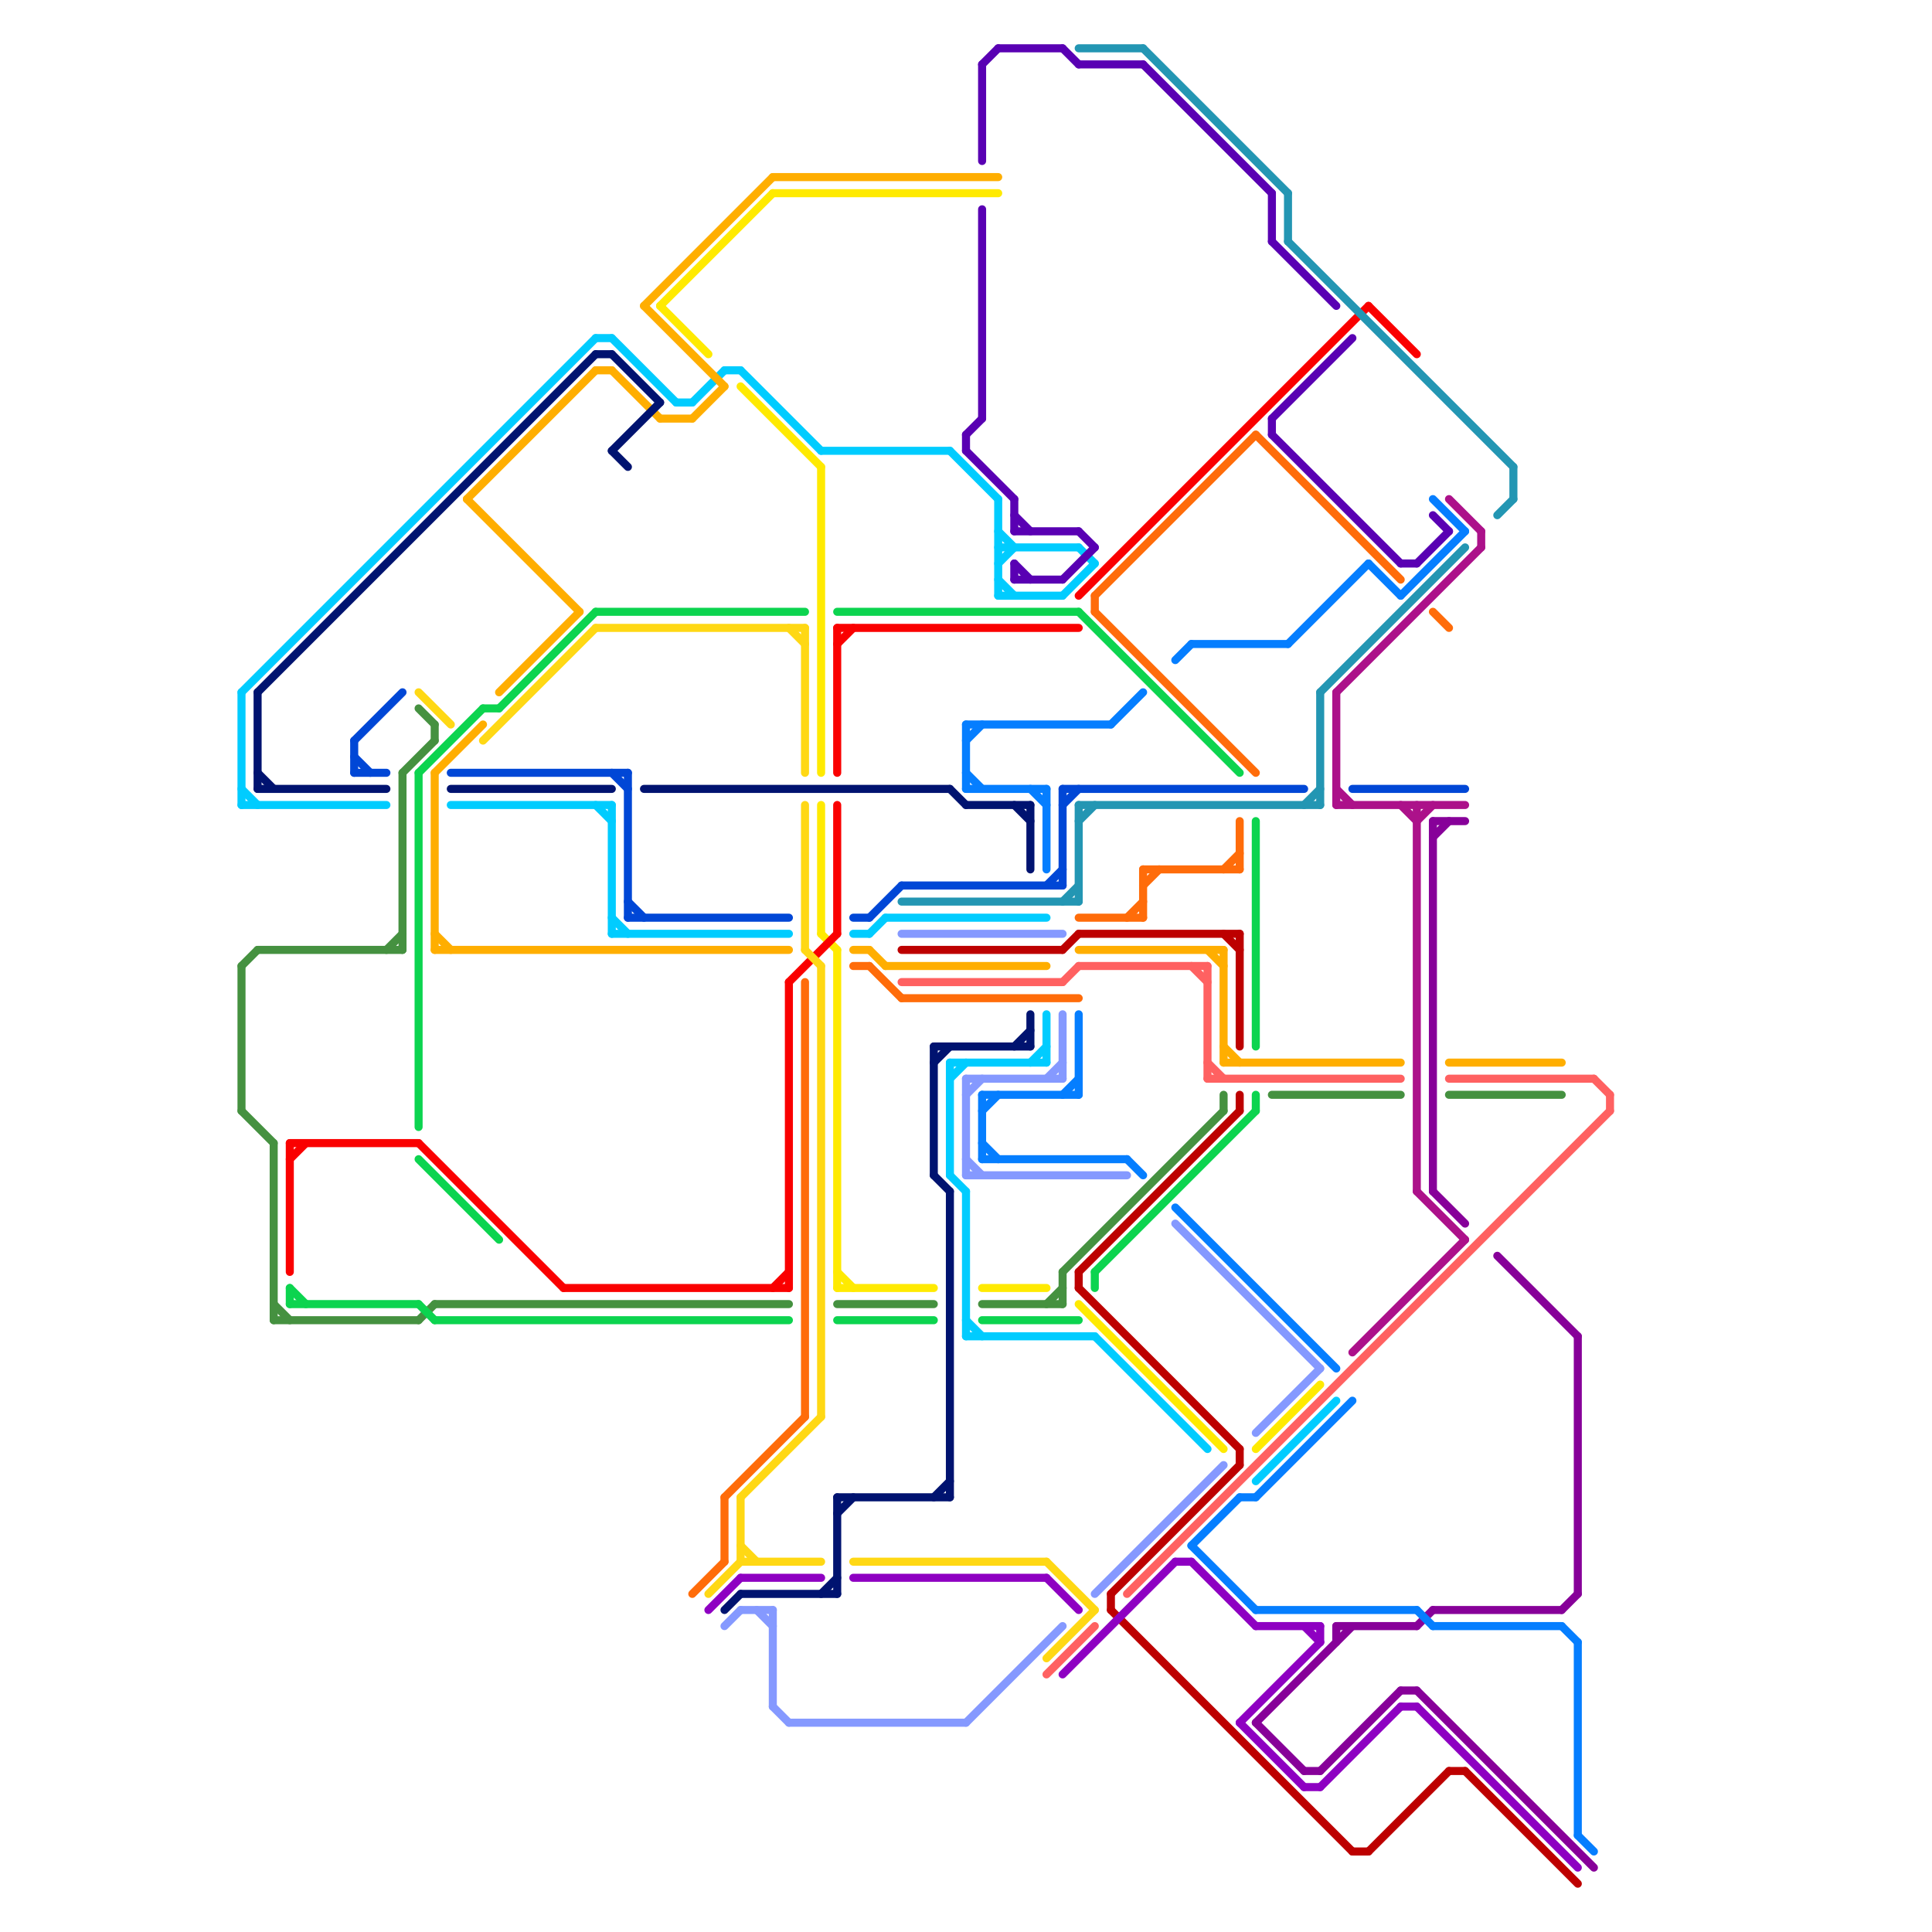 
<svg version="1.1" xmlns="http://www.w3.org/2000/svg" viewBox="0 0 120 120">
<style>line { stroke-width: 0.5; fill: none; stroke-linecap: round; stroke-linejoin: round; } .c0 { stroke: #459140 } .c1 { stroke: #870099 } .c2 { stroke: #ffea00 } .c3 { stroke: #fa0000 } .c4 { stroke: #00ccff } .c5 { stroke: #ac118a } .c6 { stroke: #0cd44f } .c7 { stroke: #057eff } .c8 { stroke: #bd0000 } .c9 { stroke: #2396b3 } .c10 { stroke: #ff6c0a } .c11 { stroke: #ff6161 } .c12 { stroke: #0047d6 } .c13 { stroke: #5900b3 } .c14 { stroke: #ffd814 } .c15 { stroke: #ffae00 } .c16 { stroke: #8599ff } .c17 { stroke: #001370 } .c18 { stroke: #8e00c2 } .w3 { stroke-width: .5; }</style><line class="c0 " x1="90" y1="68" x2="97" y2="68"/><line class="c0 " x1="15" y1="69" x2="17" y2="71"/><line class="c0 " x1="25" y1="48" x2="27" y2="46"/><line class="c0 " x1="16" y1="59" x2="25" y2="59"/><line class="c0 " x1="76" y1="68" x2="76" y2="69"/><line class="c0 " x1="79" y1="68" x2="87" y2="68"/><line class="c0 " x1="15" y1="60" x2="16" y2="59"/><line class="c0 " x1="66" y1="79" x2="66" y2="81"/><line class="c0 " x1="15" y1="60" x2="15" y2="69"/><line class="c0 " x1="24" y1="59" x2="25" y2="58"/><line class="c0 " x1="52" y1="81" x2="58" y2="81"/><line class="c0 " x1="27" y1="45" x2="27" y2="46"/><line class="c0 " x1="26" y1="82" x2="27" y2="81"/><line class="c0 " x1="26" y1="44" x2="27" y2="45"/><line class="c0 " x1="65" y1="81" x2="66" y2="80"/><line class="c0 " x1="17" y1="81" x2="18" y2="82"/><line class="c0 " x1="17" y1="71" x2="17" y2="82"/><line class="c0 " x1="27" y1="81" x2="49" y2="81"/><line class="c0 " x1="66" y1="79" x2="76" y2="69"/><line class="c0 " x1="25" y1="48" x2="25" y2="59"/><line class="c0 " x1="61" y1="81" x2="66" y2="81"/><line class="c0 " x1="17" y1="82" x2="26" y2="82"/><line class="c1 " x1="81" y1="110" x2="82" y2="110"/><line class="c1 " x1="83" y1="101" x2="88" y2="101"/><line class="c1 " x1="88" y1="105" x2="99" y2="116"/><line class="c1 " x1="98" y1="83" x2="98" y2="99"/><line class="c1 " x1="89" y1="51" x2="91" y2="51"/><line class="c1 " x1="78" y1="107" x2="84" y2="101"/><line class="c1 " x1="89" y1="100" x2="97" y2="100"/><line class="c1 " x1="83" y1="101" x2="83" y2="102"/><line class="c1 " x1="89" y1="52" x2="90" y2="51"/><line class="c1 " x1="78" y1="107" x2="81" y2="110"/><line class="c1 " x1="97" y1="100" x2="98" y2="99"/><line class="c1 " x1="89" y1="74" x2="91" y2="76"/><line class="c1 " x1="93" y1="78" x2="98" y2="83"/><line class="c1 " x1="82" y1="110" x2="87" y2="105"/><line class="c1 " x1="87" y1="105" x2="88" y2="105"/><line class="c1 " x1="88" y1="101" x2="89" y2="100"/><line class="c1 " x1="89" y1="51" x2="89" y2="74"/><line class="c2 " x1="48" y1="12" x2="62" y2="12"/><line class="c2 " x1="41" y1="19" x2="48" y2="12"/><line class="c2 " x1="46" y1="24" x2="51" y2="29"/><line class="c2 " x1="41" y1="19" x2="44" y2="22"/><line class="c2 " x1="51" y1="58" x2="52" y2="59"/><line class="c2 " x1="52" y1="79" x2="53" y2="80"/><line class="c2 " x1="67" y1="81" x2="76" y2="90"/><line class="c2 " x1="61" y1="80" x2="65" y2="80"/><line class="c2 " x1="52" y1="59" x2="52" y2="80"/><line class="c2 " x1="52" y1="80" x2="58" y2="80"/><line class="c2 " x1="78" y1="90" x2="82" y2="86"/><line class="c2 " x1="51" y1="50" x2="51" y2="58"/><line class="c2 " x1="51" y1="29" x2="51" y2="48"/><line class="c3 " x1="18" y1="71" x2="26" y2="71"/><line class="c3 " x1="49" y1="61" x2="49" y2="80"/><line class="c3 " x1="85" y1="19" x2="88" y2="22"/><line class="c3 " x1="18" y1="72" x2="19" y2="71"/><line class="c3 " x1="49" y1="61" x2="52" y2="58"/><line class="c3 " x1="52" y1="39" x2="67" y2="39"/><line class="c3 " x1="52" y1="39" x2="52" y2="48"/><line class="c3 " x1="52" y1="50" x2="52" y2="58"/><line class="c3 " x1="52" y1="40" x2="53" y2="39"/><line class="c3 " x1="18" y1="71" x2="18" y2="79"/><line class="c3 " x1="48" y1="80" x2="49" y2="79"/><line class="c3 " x1="35" y1="80" x2="49" y2="80"/><line class="c3 " x1="26" y1="71" x2="35" y2="80"/><line class="c3 " x1="67" y1="37" x2="85" y2="19"/><line class="c4 " x1="46" y1="23" x2="51" y2="28"/><line class="c4 " x1="38" y1="21" x2="42" y2="25"/><line class="c4 " x1="66" y1="37" x2="68" y2="35"/><line class="c4 " x1="62" y1="34" x2="67" y2="34"/><line class="c4 " x1="62" y1="33" x2="63" y2="34"/><line class="c4 " x1="45" y1="23" x2="46" y2="23"/><line class="c4 " x1="37" y1="50" x2="38" y2="51"/><line class="c4 " x1="68" y1="83" x2="75" y2="90"/><line class="c4 " x1="60" y1="83" x2="68" y2="83"/><line class="c4 " x1="43" y1="25" x2="45" y2="23"/><line class="c4 " x1="59" y1="66" x2="65" y2="66"/><line class="c4 " x1="28" y1="50" x2="38" y2="50"/><line class="c4 " x1="59" y1="67" x2="60" y2="66"/><line class="c4 " x1="38" y1="57" x2="39" y2="58"/><line class="c4 " x1="65" y1="63" x2="65" y2="66"/><line class="c4 " x1="59" y1="28" x2="62" y2="31"/><line class="c4 " x1="37" y1="21" x2="38" y2="21"/><line class="c4 " x1="15" y1="43" x2="37" y2="21"/><line class="c4 " x1="62" y1="36" x2="63" y2="37"/><line class="c4 " x1="53" y1="58" x2="54" y2="58"/><line class="c4 " x1="38" y1="50" x2="38" y2="58"/><line class="c4 " x1="64" y1="66" x2="65" y2="65"/><line class="c4 " x1="15" y1="49" x2="16" y2="50"/><line class="c4 " x1="78" y1="92" x2="83" y2="87"/><line class="c4 " x1="62" y1="37" x2="66" y2="37"/><line class="c4 " x1="59" y1="73" x2="60" y2="74"/><line class="c4 " x1="60" y1="74" x2="60" y2="83"/><line class="c4 " x1="67" y1="34" x2="68" y2="35"/><line class="c4 " x1="62" y1="31" x2="62" y2="37"/><line class="c4 " x1="54" y1="58" x2="55" y2="57"/><line class="c4 " x1="60" y1="82" x2="61" y2="83"/><line class="c4 " x1="42" y1="25" x2="43" y2="25"/><line class="c4 " x1="51" y1="28" x2="59" y2="28"/><line class="c4 " x1="15" y1="43" x2="15" y2="50"/><line class="c4 " x1="62" y1="35" x2="63" y2="34"/><line class="c4 " x1="59" y1="66" x2="59" y2="73"/><line class="c4 " x1="55" y1="57" x2="65" y2="57"/><line class="c4 " x1="38" y1="58" x2="49" y2="58"/><line class="c4 " x1="15" y1="50" x2="24" y2="50"/><line class="c5 " x1="88" y1="51" x2="89" y2="50"/><line class="c5 " x1="83" y1="43" x2="83" y2="50"/><line class="c5 " x1="87" y1="50" x2="88" y2="51"/><line class="c5 " x1="90" y1="31" x2="92" y2="33"/><line class="c5 " x1="92" y1="33" x2="92" y2="34"/><line class="c5 " x1="88" y1="74" x2="91" y2="77"/><line class="c5 " x1="83" y1="49" x2="84" y2="50"/><line class="c5 " x1="84" y1="84" x2="91" y2="77"/><line class="c5 " x1="83" y1="50" x2="91" y2="50"/><line class="c5 " x1="88" y1="50" x2="88" y2="74"/><line class="c5 " x1="83" y1="43" x2="92" y2="34"/><line class="c6 " x1="52" y1="38" x2="67" y2="38"/><line class="c6 " x1="26" y1="48" x2="26" y2="70"/><line class="c6 " x1="61" y1="82" x2="67" y2="82"/><line class="c6 " x1="68" y1="79" x2="68" y2="80"/><line class="c6 " x1="18" y1="80" x2="19" y2="81"/><line class="c6 " x1="52" y1="82" x2="58" y2="82"/><line class="c6 " x1="26" y1="81" x2="27" y2="82"/><line class="c6 " x1="67" y1="38" x2="77" y2="48"/><line class="c6 " x1="68" y1="79" x2="78" y2="69"/><line class="c6 " x1="18" y1="80" x2="18" y2="81"/><line class="c6 " x1="78" y1="51" x2="78" y2="65"/><line class="c6 " x1="30" y1="44" x2="31" y2="44"/><line class="c6 " x1="31" y1="44" x2="37" y2="38"/><line class="c6 " x1="18" y1="81" x2="26" y2="81"/><line class="c6 " x1="26" y1="72" x2="31" y2="77"/><line class="c6 " x1="78" y1="68" x2="78" y2="69"/><line class="c6 " x1="26" y1="48" x2="30" y2="44"/><line class="c6 " x1="37" y1="38" x2="50" y2="38"/><line class="c6 " x1="27" y1="82" x2="49" y2="82"/><line class="c7 " x1="60" y1="46" x2="61" y2="45"/><line class="c7 " x1="88" y1="100" x2="89" y2="101"/><line class="c7 " x1="64" y1="49" x2="65" y2="50"/><line class="c7 " x1="61" y1="68" x2="67" y2="68"/><line class="c7 " x1="87" y1="37" x2="91" y2="33"/><line class="c7 " x1="74" y1="96" x2="77" y2="93"/><line class="c7 " x1="98" y1="114" x2="99" y2="115"/><line class="c7 " x1="65" y1="49" x2="65" y2="54"/><line class="c7 " x1="73" y1="75" x2="83" y2="85"/><line class="c7 " x1="77" y1="93" x2="78" y2="93"/><line class="c7 " x1="89" y1="101" x2="97" y2="101"/><line class="c7 " x1="66" y1="68" x2="67" y2="67"/><line class="c7 " x1="60" y1="45" x2="60" y2="49"/><line class="c7 " x1="69" y1="45" x2="71" y2="43"/><line class="c7 " x1="85" y1="35" x2="87" y2="37"/><line class="c7 " x1="97" y1="101" x2="98" y2="102"/><line class="c7 " x1="61" y1="71" x2="62" y2="72"/><line class="c7 " x1="78" y1="100" x2="88" y2="100"/><line class="c7 " x1="61" y1="72" x2="70" y2="72"/><line class="c7 " x1="74" y1="96" x2="78" y2="100"/><line class="c7 " x1="67" y1="63" x2="67" y2="68"/><line class="c7 " x1="60" y1="48" x2="61" y2="49"/><line class="c7 " x1="61" y1="68" x2="61" y2="72"/><line class="c7 " x1="60" y1="45" x2="69" y2="45"/><line class="c7 " x1="89" y1="31" x2="91" y2="33"/><line class="c7 " x1="74" y1="40" x2="80" y2="40"/><line class="c7 " x1="70" y1="72" x2="71" y2="73"/><line class="c7 " x1="60" y1="49" x2="65" y2="49"/><line class="c7 " x1="78" y1="93" x2="84" y2="87"/><line class="c7 " x1="73" y1="41" x2="74" y2="40"/><line class="c7 " x1="80" y1="40" x2="85" y2="35"/><line class="c7 " x1="61" y1="69" x2="62" y2="68"/><line class="c7 " x1="98" y1="102" x2="98" y2="114"/><line class="c8 " x1="67" y1="79" x2="77" y2="69"/><line class="c8 " x1="67" y1="80" x2="77" y2="90"/><line class="c8 " x1="69" y1="99" x2="77" y2="91"/><line class="c8 " x1="67" y1="58" x2="77" y2="58"/><line class="c8 " x1="76" y1="58" x2="77" y2="59"/><line class="c8 " x1="69" y1="99" x2="69" y2="100"/><line class="c8 " x1="77" y1="68" x2="77" y2="69"/><line class="c8 " x1="77" y1="58" x2="77" y2="65"/><line class="c8 " x1="85" y1="115" x2="90" y2="110"/><line class="c8 " x1="56" y1="59" x2="66" y2="59"/><line class="c8 " x1="77" y1="90" x2="77" y2="91"/><line class="c8 " x1="84" y1="115" x2="85" y2="115"/><line class="c8 " x1="67" y1="79" x2="67" y2="80"/><line class="c8 " x1="91" y1="110" x2="98" y2="117"/><line class="c8 " x1="66" y1="59" x2="67" y2="58"/><line class="c8 " x1="90" y1="110" x2="91" y2="110"/><line class="c8 " x1="69" y1="100" x2="84" y2="115"/><line class="c9 " x1="93" y1="32" x2="94" y2="31"/><line class="c9 " x1="94" y1="29" x2="94" y2="31"/><line class="c9 " x1="67" y1="50" x2="82" y2="50"/><line class="c9 " x1="81" y1="50" x2="82" y2="49"/><line class="c9 " x1="82" y1="43" x2="91" y2="34"/><line class="c9 " x1="82" y1="43" x2="82" y2="50"/><line class="c9 " x1="71" y1="3" x2="80" y2="12"/><line class="c9 " x1="56" y1="56" x2="67" y2="56"/><line class="c9 " x1="67" y1="51" x2="68" y2="50"/><line class="c9 " x1="80" y1="15" x2="94" y2="29"/><line class="c9 " x1="66" y1="56" x2="67" y2="55"/><line class="c9 " x1="67" y1="3" x2="71" y2="3"/><line class="c9 " x1="80" y1="12" x2="80" y2="15"/><line class="c9 " x1="67" y1="50" x2="67" y2="56"/><line class="c10 " x1="67" y1="57" x2="71" y2="57"/><line class="c10 " x1="68" y1="38" x2="78" y2="48"/><line class="c10 " x1="68" y1="37" x2="78" y2="27"/><line class="c10 " x1="76" y1="54" x2="77" y2="53"/><line class="c10 " x1="53" y1="60" x2="54" y2="60"/><line class="c10 " x1="68" y1="37" x2="68" y2="38"/><line class="c10 " x1="45" y1="93" x2="50" y2="88"/><line class="c10 " x1="50" y1="61" x2="50" y2="88"/><line class="c10 " x1="77" y1="51" x2="77" y2="54"/><line class="c10 " x1="56" y1="62" x2="67" y2="62"/><line class="c10 " x1="71" y1="54" x2="71" y2="57"/><line class="c10 " x1="43" y1="99" x2="45" y2="97"/><line class="c10 " x1="71" y1="55" x2="72" y2="54"/><line class="c10 " x1="45" y1="93" x2="45" y2="97"/><line class="c10 " x1="89" y1="38" x2="90" y2="39"/><line class="c10 " x1="54" y1="60" x2="56" y2="62"/><line class="c10 " x1="78" y1="27" x2="87" y2="36"/><line class="c10 " x1="70" y1="57" x2="71" y2="56"/><line class="c10 " x1="71" y1="54" x2="77" y2="54"/><line class="c11 " x1="90" y1="67" x2="99" y2="67"/><line class="c11 " x1="75" y1="60" x2="75" y2="67"/><line class="c11 " x1="74" y1="60" x2="75" y2="61"/><line class="c11 " x1="99" y1="67" x2="100" y2="68"/><line class="c11 " x1="75" y1="67" x2="87" y2="67"/><line class="c11 " x1="100" y1="68" x2="100" y2="69"/><line class="c11 " x1="65" y1="104" x2="68" y2="101"/><line class="c11 " x1="56" y1="61" x2="66" y2="61"/><line class="c11 " x1="70" y1="99" x2="100" y2="69"/><line class="c11 " x1="66" y1="61" x2="67" y2="60"/><line class="c11 " x1="75" y1="66" x2="76" y2="67"/><line class="c11 " x1="67" y1="60" x2="75" y2="60"/><line class="c12 " x1="66" y1="50" x2="67" y2="49"/><line class="c12 " x1="39" y1="56" x2="40" y2="57"/><line class="c12 " x1="84" y1="49" x2="91" y2="49"/><line class="c12 " x1="39" y1="57" x2="49" y2="57"/><line class="c12 " x1="53" y1="57" x2="54" y2="57"/><line class="c12 " x1="22" y1="48" x2="24" y2="48"/><line class="c12 " x1="56" y1="55" x2="66" y2="55"/><line class="c12 " x1="66" y1="49" x2="66" y2="55"/><line class="c12 " x1="38" y1="48" x2="39" y2="49"/><line class="c12 " x1="66" y1="49" x2="81" y2="49"/><line class="c12 " x1="22" y1="46" x2="25" y2="43"/><line class="c12 " x1="22" y1="47" x2="23" y2="48"/><line class="c12 " x1="39" y1="48" x2="39" y2="57"/><line class="c12 " x1="54" y1="57" x2="56" y2="55"/><line class="c12 " x1="28" y1="48" x2="39" y2="48"/><line class="c12 " x1="22" y1="46" x2="22" y2="48"/><line class="c12 " x1="65" y1="55" x2="66" y2="54"/><line class="c13 " x1="87" y1="35" x2="88" y2="35"/><line class="c13 " x1="60" y1="28" x2="63" y2="31"/><line class="c13 " x1="89" y1="32" x2="90" y2="33"/><line class="c13 " x1="88" y1="35" x2="90" y2="33"/><line class="c13 " x1="66" y1="3" x2="67" y2="4"/><line class="c13 " x1="67" y1="4" x2="71" y2="4"/><line class="c13 " x1="60" y1="27" x2="60" y2="28"/><line class="c13 " x1="79" y1="26" x2="84" y2="21"/><line class="c13 " x1="66" y1="36" x2="68" y2="34"/><line class="c13 " x1="61" y1="4" x2="62" y2="3"/><line class="c13 " x1="67" y1="33" x2="68" y2="34"/><line class="c13 " x1="62" y1="3" x2="66" y2="3"/><line class="c13 " x1="63" y1="33" x2="67" y2="33"/><line class="c13 " x1="63" y1="35" x2="63" y2="36"/><line class="c13 " x1="71" y1="4" x2="79" y2="12"/><line class="c13 " x1="60" y1="27" x2="61" y2="26"/><line class="c13 " x1="79" y1="26" x2="79" y2="27"/><line class="c13 " x1="61" y1="4" x2="61" y2="10"/><line class="c13 " x1="61" y1="13" x2="61" y2="26"/><line class="c13 " x1="63" y1="31" x2="63" y2="33"/><line class="c13 " x1="63" y1="36" x2="66" y2="36"/><line class="c13 " x1="79" y1="15" x2="83" y2="19"/><line class="c13 " x1="63" y1="32" x2="64" y2="33"/><line class="c13 " x1="79" y1="27" x2="87" y2="35"/><line class="c13 " x1="63" y1="35" x2="64" y2="36"/><line class="c13 " x1="79" y1="12" x2="79" y2="15"/><line class="c14 " x1="53" y1="97" x2="65" y2="97"/><line class="c14 " x1="30" y1="46" x2="37" y2="39"/><line class="c14 " x1="46" y1="93" x2="46" y2="97"/><line class="c14 " x1="50" y1="50" x2="50" y2="59"/><line class="c14 " x1="46" y1="93" x2="51" y2="88"/><line class="c14 " x1="26" y1="43" x2="28" y2="45"/><line class="c14 " x1="46" y1="97" x2="51" y2="97"/><line class="c14 " x1="65" y1="103" x2="68" y2="100"/><line class="c14 " x1="44" y1="99" x2="46" y2="97"/><line class="c14 " x1="49" y1="39" x2="50" y2="40"/><line class="c14 " x1="65" y1="97" x2="68" y2="100"/><line class="c14 " x1="51" y1="60" x2="51" y2="88"/><line class="c14 " x1="50" y1="39" x2="50" y2="48"/><line class="c14 " x1="50" y1="59" x2="51" y2="60"/><line class="c14 " x1="46" y1="96" x2="47" y2="97"/><line class="c14 " x1="37" y1="39" x2="50" y2="39"/><line class="c15 " x1="76" y1="66" x2="87" y2="66"/><line class="c15 " x1="40" y1="19" x2="48" y2="11"/><line class="c15 " x1="55" y1="60" x2="65" y2="60"/><line class="c15 " x1="54" y1="59" x2="55" y2="60"/><line class="c15 " x1="27" y1="48" x2="30" y2="45"/><line class="c15 " x1="29" y1="31" x2="36" y2="38"/><line class="c15 " x1="75" y1="59" x2="76" y2="60"/><line class="c15 " x1="31" y1="43" x2="36" y2="38"/><line class="c15 " x1="67" y1="59" x2="76" y2="59"/><line class="c15 " x1="43" y1="26" x2="45" y2="24"/><line class="c15 " x1="48" y1="11" x2="62" y2="11"/><line class="c15 " x1="41" y1="26" x2="43" y2="26"/><line class="c15 " x1="76" y1="59" x2="76" y2="66"/><line class="c15 " x1="76" y1="65" x2="77" y2="66"/><line class="c15 " x1="27" y1="58" x2="28" y2="59"/><line class="c15 " x1="38" y1="23" x2="41" y2="26"/><line class="c15 " x1="53" y1="59" x2="54" y2="59"/><line class="c15 " x1="29" y1="31" x2="37" y2="23"/><line class="c15 " x1="27" y1="59" x2="49" y2="59"/><line class="c15 " x1="37" y1="23" x2="38" y2="23"/><line class="c15 " x1="27" y1="48" x2="27" y2="59"/><line class="c15 " x1="40" y1="19" x2="45" y2="24"/><line class="c15 " x1="90" y1="66" x2="97" y2="66"/><line class="c16 " x1="78" y1="89" x2="82" y2="85"/><line class="c16 " x1="60" y1="68" x2="61" y2="67"/><line class="c16 " x1="60" y1="107" x2="66" y2="101"/><line class="c16 " x1="66" y1="63" x2="66" y2="67"/><line class="c16 " x1="48" y1="106" x2="49" y2="107"/><line class="c16 " x1="68" y1="99" x2="76" y2="91"/><line class="c16 " x1="46" y1="100" x2="48" y2="100"/><line class="c16 " x1="60" y1="73" x2="70" y2="73"/><line class="c16 " x1="47" y1="100" x2="48" y2="101"/><line class="c16 " x1="45" y1="101" x2="46" y2="100"/><line class="c16 " x1="60" y1="72" x2="61" y2="73"/><line class="c16 " x1="56" y1="58" x2="66" y2="58"/><line class="c16 " x1="48" y1="100" x2="48" y2="106"/><line class="c16 " x1="49" y1="107" x2="60" y2="107"/><line class="c16 " x1="65" y1="67" x2="66" y2="66"/><line class="c16 " x1="60" y1="67" x2="60" y2="73"/><line class="c16 " x1="60" y1="67" x2="66" y2="67"/><line class="c16 " x1="73" y1="76" x2="82" y2="85"/><line class="c17 " x1="28" y1="49" x2="38" y2="49"/><line class="c17 " x1="46" y1="99" x2="52" y2="99"/><line class="c17 " x1="45" y1="100" x2="46" y2="99"/><line class="c17 " x1="52" y1="93" x2="59" y2="93"/><line class="c17 " x1="58" y1="93" x2="59" y2="92"/><line class="c17 " x1="58" y1="65" x2="58" y2="73"/><line class="c17 " x1="63" y1="65" x2="64" y2="64"/><line class="c17 " x1="58" y1="65" x2="64" y2="65"/><line class="c17 " x1="51" y1="99" x2="52" y2="98"/><line class="c17 " x1="38" y1="22" x2="41" y2="25"/><line class="c17 " x1="64" y1="63" x2="64" y2="65"/><line class="c17 " x1="38" y1="28" x2="39" y2="29"/><line class="c17 " x1="59" y1="49" x2="60" y2="50"/><line class="c17 " x1="52" y1="93" x2="52" y2="99"/><line class="c17 " x1="60" y1="50" x2="64" y2="50"/><line class="c17 " x1="16" y1="49" x2="24" y2="49"/><line class="c17 " x1="63" y1="50" x2="64" y2="51"/><line class="c17 " x1="59" y1="74" x2="59" y2="93"/><line class="c17 " x1="58" y1="66" x2="59" y2="65"/><line class="c17 " x1="16" y1="48" x2="17" y2="49"/><line class="c17 " x1="38" y1="28" x2="41" y2="25"/><line class="c17 " x1="16" y1="43" x2="16" y2="49"/><line class="c17 " x1="40" y1="49" x2="59" y2="49"/><line class="c17 " x1="58" y1="73" x2="59" y2="74"/><line class="c17 " x1="52" y1="94" x2="53" y2="93"/><line class="c17 " x1="16" y1="43" x2="37" y2="22"/><line class="c17 " x1="64" y1="50" x2="64" y2="54"/><line class="c17 " x1="37" y1="22" x2="38" y2="22"/><line class="c18 " x1="74" y1="97" x2="78" y2="101"/><line class="c18 " x1="82" y1="111" x2="87" y2="106"/><line class="c18 " x1="65" y1="98" x2="67" y2="100"/><line class="c18 " x1="87" y1="106" x2="88" y2="106"/><line class="c18 " x1="53" y1="98" x2="65" y2="98"/><line class="c18 " x1="73" y1="97" x2="74" y2="97"/><line class="c18 " x1="81" y1="101" x2="82" y2="102"/><line class="c18 " x1="78" y1="101" x2="82" y2="101"/><line class="c18 " x1="46" y1="98" x2="51" y2="98"/><line class="c18 " x1="82" y1="101" x2="82" y2="102"/><line class="c18 " x1="77" y1="107" x2="82" y2="102"/><line class="c18 " x1="77" y1="107" x2="81" y2="111"/><line class="c18 " x1="66" y1="104" x2="73" y2="97"/><line class="c18 " x1="44" y1="100" x2="46" y2="98"/><line class="c18 " x1="88" y1="106" x2="98" y2="116"/><line class="c18 " x1="81" y1="111" x2="82" y2="111"/>


</svg>

